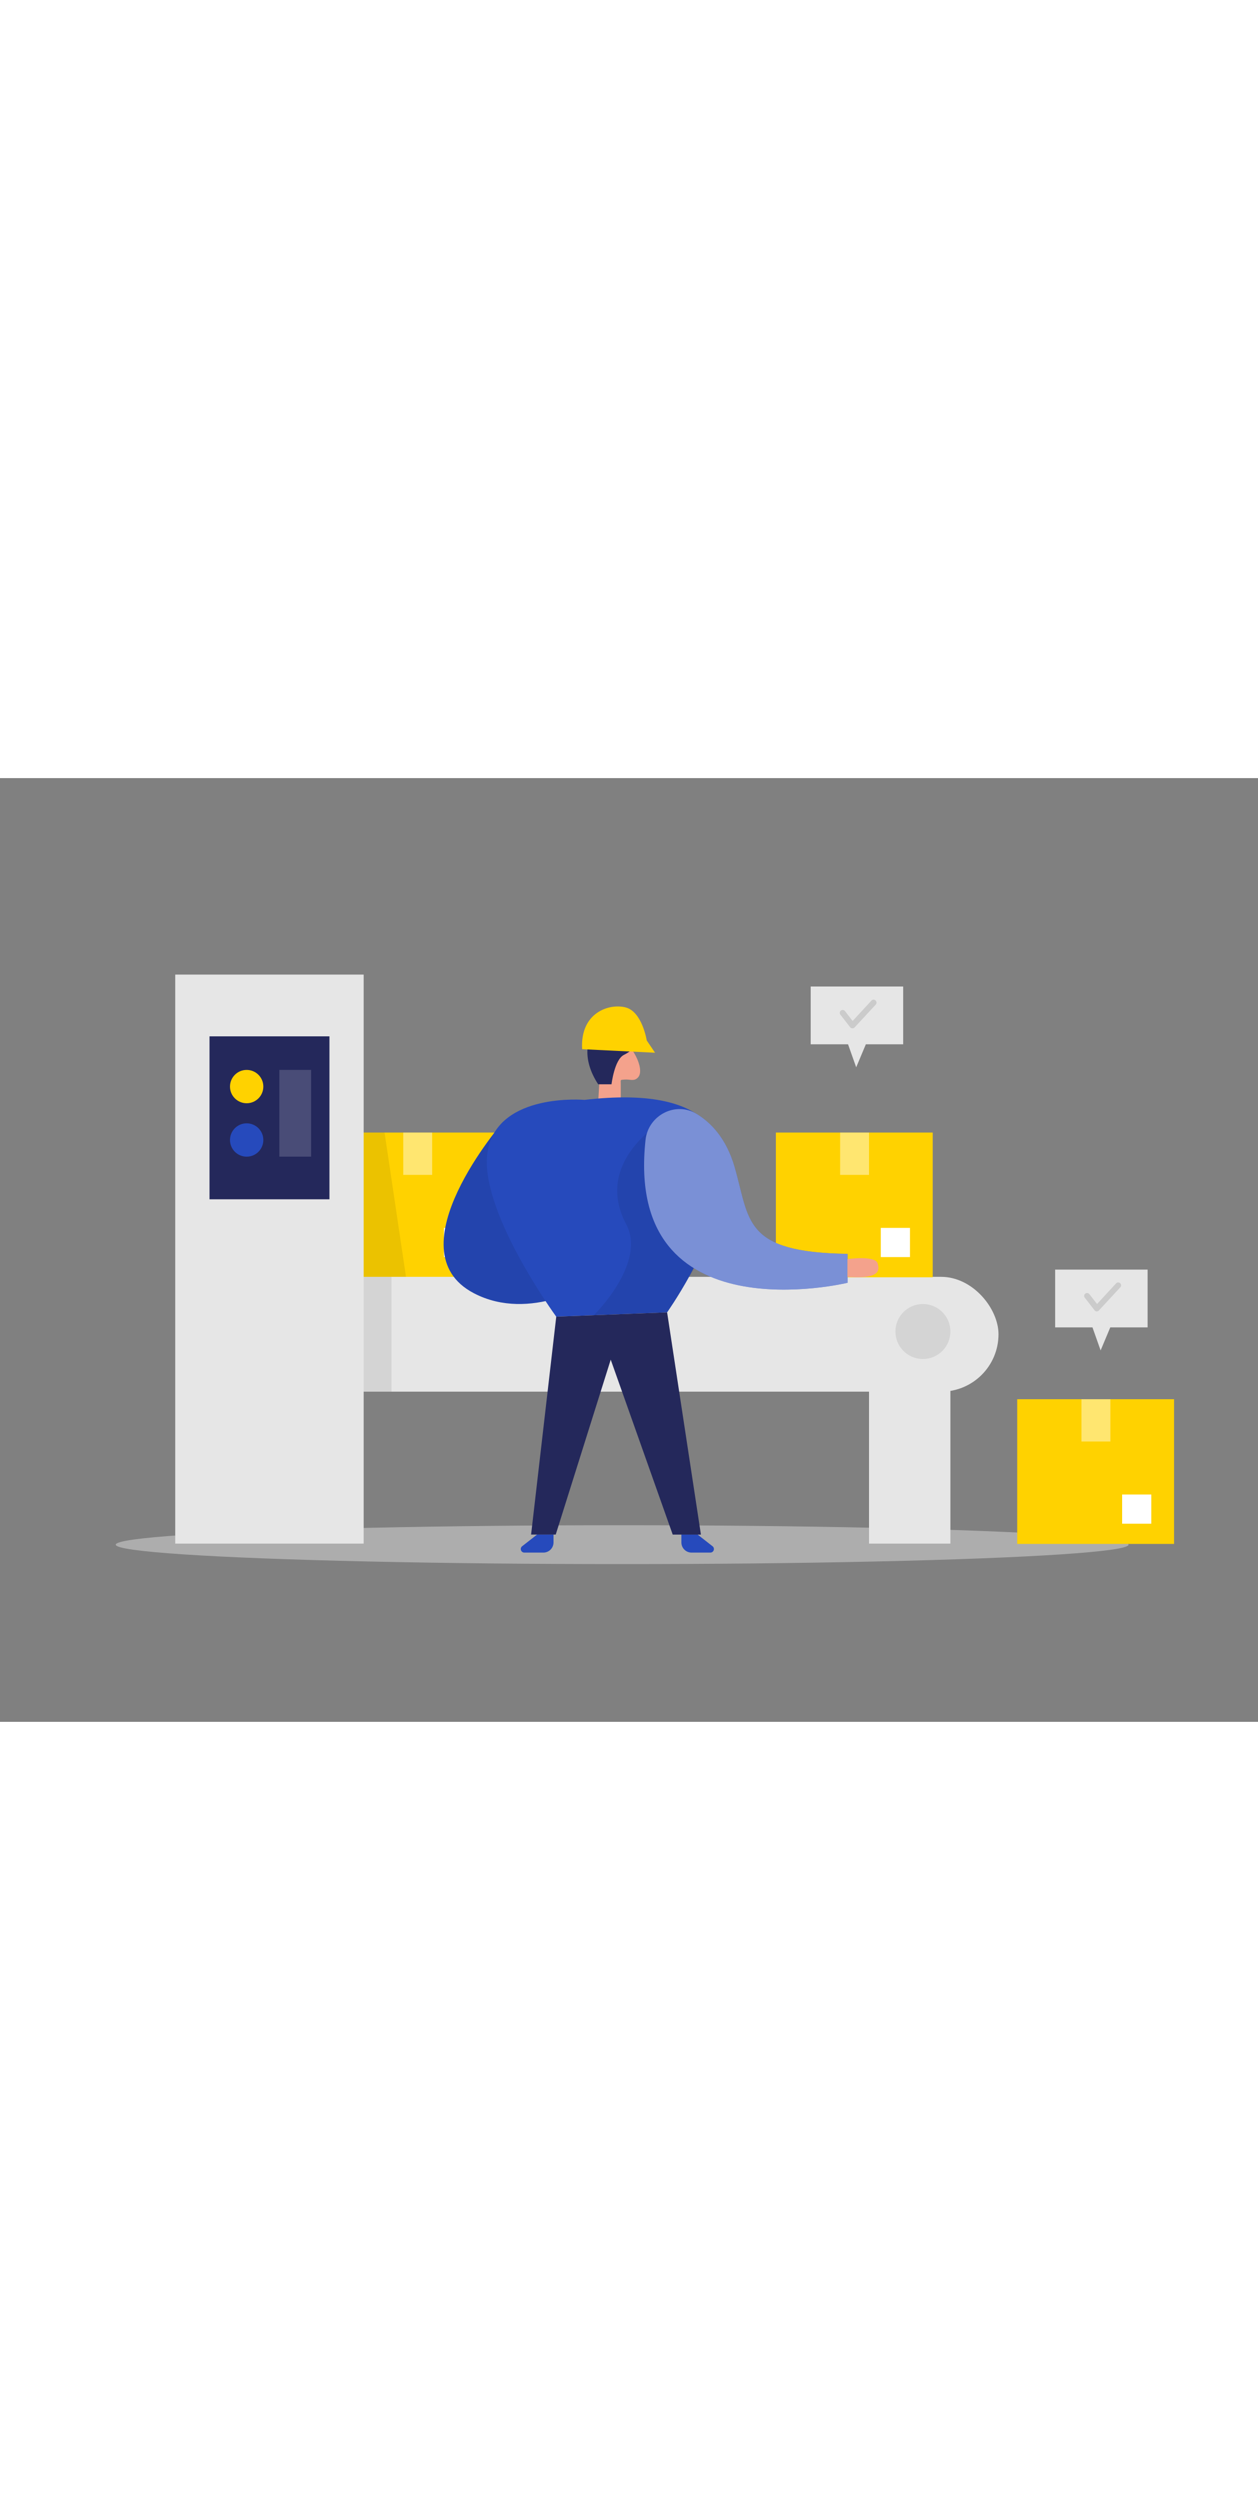 <svg id="Layer_1" data-name="Layer 1" xmlns="http://www.w3.org/2000/svg" viewBox="0 0 400 300" data-imageid="production-two-color" imageName="Production" class="illustrations_image" style="width: 151px;"><rect x="0" y="0" width="400" height="300" fill="#808080" stroke="none"/><rect x="107.8" y="112.68" width="49.87" height="46" fill="#ffd200"/><rect x="128.22" y="112.68" width="9.19" height="13.45" fill="#fff" opacity="0.44"/><rect x="141.16" y="142.98" width="9.28" height="9.28" fill="#fff"/><rect x="82.71" y="158.54" width="234.78" height="36.5" rx="18.25" fill="#e6e6e6"/><ellipse cx="197.82" cy="243.68" rx="161.02" ry="6.18" fill="#e6e6e6" opacity="0.45"/><path d="M160,109.25s-35.47,40.83-9.34,54.49c18.06,9.44,38.14-3.57,38.14-3.57Z" fill="#264abc" class="target-color"/><path d="M160,109.25s-35.47,40.83-9.34,54.49c18.06,9.44,38.14-3.57,38.14-3.57Z" opacity="0.08"/><path d="M221.81,240.46l4.78,3.74a1.13,1.13,0,0,1-.7,2h-6a3.23,3.23,0,0,1-3.23-3.24v-2.52Z" fill="#264abc" class="target-color"/><path d="M170.78,240.46,166,244.2a1.13,1.13,0,0,0,.7,2h6.05A3.23,3.23,0,0,0,176,243v-2.52Z" fill="#264abc" class="target-color"/><path d="M190.2,103,191,89.42s1-8.72,5.34-7.14,8.91,10.16,6.56,12.83c-1.27,1.44-2.6.56-4.31.72-1.47.14-1.21-.08-1.21,1.39v5.18Z" fill="#f4a28c"/><path d="M185.86,102.29s-27.18-2.42-30.73,15.92,21.74,53,21.74,53l35.24-1.37S266.87,92.91,185.86,102.29Z" fill="#264abc" class="target-color"/><path d="M209.83,109.7s-21.07,12.72-10.73,32.09c6.64,12.43-10.34,29-10.34,29l23.35-.91s8.56-12.69,10.27-17.63S209.83,109.7,209.83,109.7Z" opacity="0.08"/><polygon points="176.87 171.2 168.87 240.47 176.7 240.47 194.19 184.87 213.9 240.48 222.87 240.48 212.12 169.83 176.87 171.2" fill="#24285b"/><path d="M190.2,97.33h4.24s.92-7.83,3.92-9.33,6-4.33,3.33-6.92-6.45-5.58-10.89-2.5S184.79,89.08,190.2,97.33Z" fill="#24285b"/><path d="M185.1,86.17l23.18,1.13-2.64-3.9s-1.44-9.15-6.72-10.51S184.42,74.59,185.1,86.17Z" fill="#ffd200"/><rect x="55.72" y="62.46" width="59.91" height="180.88" fill="#e6e6e6"/><rect x="115.64" y="158.54" width="8.85" height="36.5" opacity="0.08"/><rect x="66.62" y="82.09" width="38.13" height="51.8" fill="#24285b"/><circle cx="78.43" cy="98.06" r="5.3" fill="#ffd200"/><circle cx="78.43" cy="115.04" r="5.3" fill="#264abc" class="target-color"/><rect x="88.83" y="92.76" width="10.09" height="27.57" fill="#fff" opacity="0.17"/><rect x="246.7" y="112.68" width="49.87" height="46" fill="#ffd200"/><rect x="267.13" y="112.68" width="9.19" height="13.45" fill="#fff" opacity="0.44"/><rect x="280.06" y="142.98" width="9.28" height="9.28" fill="#fff"/><rect x="323.44" y="197.44" width="49.87" height="46" fill="#ffd200"/><rect x="343.87" y="197.44" width="9.19" height="13.45" fill="#fff" opacity="0.44"/><rect x="356.8" y="227.74" width="9.28" height="9.28" fill="#fff"/><path d="M205.26,115c.85-7.82,9.53-12.35,16.25-8.25,4.71,2.87,9.41,7.9,12,16.66,5,17.16,2.55,27.32,36,27.83v9.19S198.45,177.71,205.26,115Z" fill="#264abc" class="target-color"/><path d="M205.26,115c.85-7.82,9.53-12.35,16.25-8.25,4.71,2.87,9.41,7.9,12,16.66,5,17.16,2.55,27.32,36,27.83v9.19S198.45,177.71,205.26,115Z" fill="#fff" opacity="0.39"/><path d="M269.47,152.9s8.72-1.24,9.57,1.31.26,5.09-9.57,4.33Z" fill="#f4a28c"/><polygon points="122.28 112.68 129.09 158.54 115.64 158.54 115.64 112.68 122.28 112.68" opacity="0.08"/><rect x="276.32" y="171.2" width="25.87" height="72.14" fill="#e6e6e6"/><circle cx="293.45" cy="175.92" r="8.74" opacity="0.08"/><polygon points="257.77 66.25 257.77 84.62 269.65 84.62 272.24 91.93 275.31 84.62 287.18 84.62 287.18 66.25 257.77 66.25" fill="#e6e6e6"/><path d="M271,79.54h0a.9.9,0,0,1-.68-.35l-3.11-4a.92.92,0,0,1,1.46-1.13l2.44,3.14,6-6.5a.9.9,0,0,1,1.29,0,.91.91,0,0,1,.05,1.3l-6.75,7.29A.93.93,0,0,1,271,79.54Z" opacity="0.12"/><polygon points="335.5 156.24 335.5 174.61 347.37 174.61 349.96 181.93 353.03 174.61 364.9 174.61 364.9 156.24 335.5 156.24" fill="#e6e6e6"/><path d="M348.72,169.53h0a.91.91,0,0,1-.69-.36l-3.11-4a.92.92,0,0,1,1.46-1.13l2.44,3.14,6-6.5a.92.92,0,1,1,1.34,1.25l-6.75,7.3A1,1,0,0,1,348.72,169.53Z" opacity="0.12"/></svg>